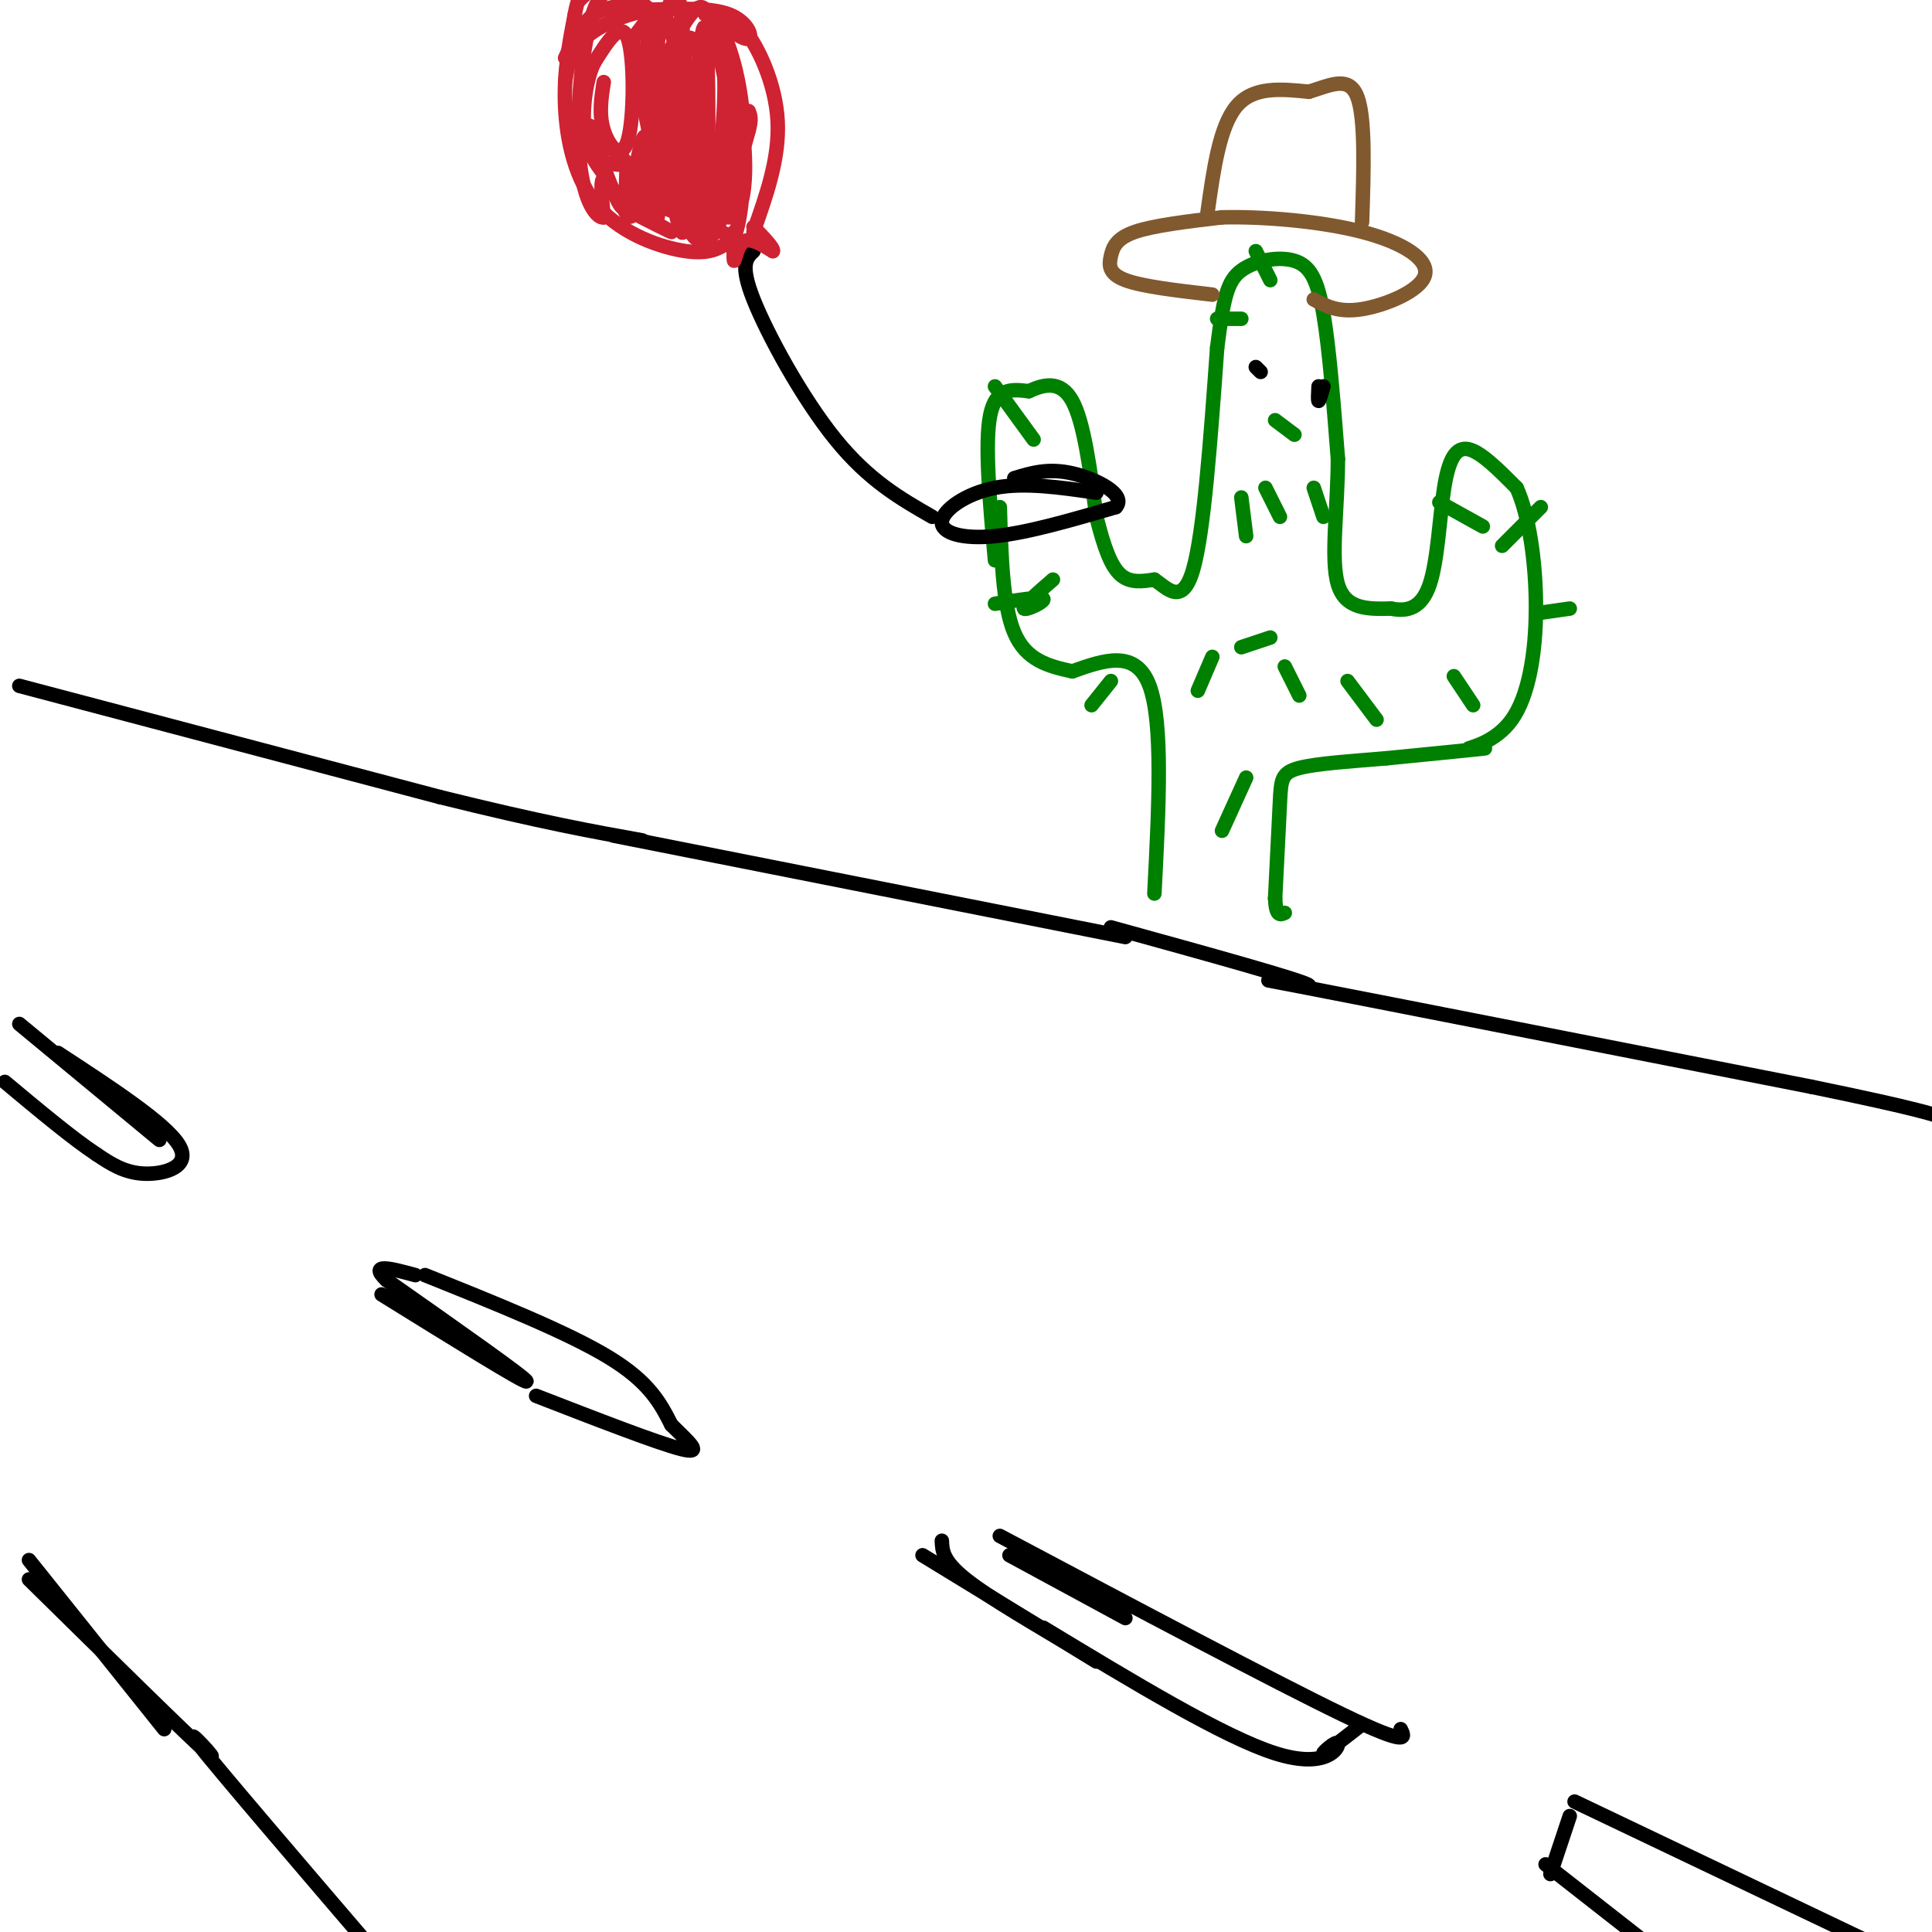 <svg viewBox='0 0 400 400' version='1.1' xmlns='http://www.w3.org/2000/svg' xmlns:xlink='http://www.w3.org/1999/xlink'><g fill='none' stroke='#000000' stroke-width='3' stroke-linecap='round' stroke-linejoin='round'><path d='M4,142c0.000,0.000 87.000,23.000 87,23'/><path d='M91,165c21.500,5.333 31.750,7.167 42,9'/><path d='M127,173c0.000,0.000 106.000,21.000 106,21'/><path d='M230,192c20.022,5.533 40.044,11.067 41,12c0.956,0.933 -17.156,-2.733 -3,0c14.156,2.733 60.578,11.867 107,21'/><path d='M375,225c22.667,4.667 25.833,5.833 29,7'/><path d='M6,323c0.000,0.000 28.000,35.000 28,35'/><path d='M6,327c16.711,16.444 33.422,32.889 37,36c3.578,3.111 -5.978,-7.111 -2,-2c3.978,5.111 21.489,25.556 39,46'/><path d='M4,212c0.000,0.000 29.000,24.000 29,24'/><path d='M12,218c11.111,7.267 22.222,14.533 25,19c2.778,4.467 -2.778,6.133 -7,6c-4.222,-0.133 -7.111,-2.067 -10,-4'/><path d='M20,239c-4.833,-3.167 -11.917,-9.083 -19,-15'/><path d='M79,268c14.917,9.250 29.833,18.500 30,18c0.167,-0.500 -14.417,-10.750 -29,-21'/><path d='M80,265c-3.833,-3.667 1.083,-2.333 6,-1'/><path d='M88,264c14.750,5.917 29.500,11.833 38,17c8.500,5.167 10.750,9.583 13,14'/><path d='M139,295c3.800,3.778 6.800,6.222 2,5c-4.800,-1.222 -17.400,-6.111 -30,-11'/><path d='M191,322c0.000,0.000 36.000,22.000 36,22'/><path d='M224,342c-9.583,-5.583 -19.167,-11.167 -24,-15c-4.833,-3.833 -4.917,-5.917 -5,-8'/><path d='M209,322c0.000,0.000 24.000,13.000 24,13'/><path d='M207,318c28.583,15.167 57.167,30.333 71,37c13.833,6.667 12.917,4.833 12,3'/><path d='M216,337c18.679,11.310 37.357,22.619 48,26c10.643,3.381 13.250,-1.167 13,-2c-0.250,-0.833 -3.357,2.048 -3,2c0.357,-0.048 4.179,-3.024 8,-6'/><path d='M326,373c0.000,0.000 65.000,31.000 65,31'/><path d='M325,376c0.000,0.000 -4.000,12.000 -4,12'/><path d='M320,386c0.000,0.000 23.000,18.000 23,18'/><path d='M340,402c0.000,0.000 6.000,4.000 6,4'/></g>
<g fill='none' stroke='#008000' stroke-width='3' stroke-linecap='round' stroke-linejoin='round'><path d='M206,116c-1.083,-12.083 -2.167,-24.167 -1,-30c1.167,-5.833 4.583,-5.417 8,-5'/><path d='M213,81c3.022,-1.400 6.578,-2.400 9,2c2.422,4.400 3.711,14.200 5,24'/><path d='M227,107c1.578,6.356 3.022,10.244 5,12c1.978,1.756 4.489,1.378 7,1'/><path d='M239,120c2.644,1.756 5.756,5.644 8,-2c2.244,-7.644 3.622,-26.822 5,-46'/><path d='M252,72c1.325,-10.539 2.139,-13.887 5,-16c2.861,-2.113 7.770,-2.992 11,-2c3.230,0.992 4.780,3.855 6,11c1.220,7.145 2.110,18.573 3,30'/><path d='M277,95c-0.022,10.222 -1.578,20.778 0,26c1.578,5.222 6.289,5.111 11,5'/><path d='M288,126c3.380,0.700 6.329,-0.049 8,-5c1.671,-4.951 2.065,-14.102 3,-20c0.935,-5.898 2.410,-8.542 5,-8c2.590,0.542 6.295,4.271 10,8'/><path d='M314,101c2.580,5.603 4.031,15.612 4,25c-0.031,9.388 -1.544,18.156 -5,23c-3.456,4.844 -8.853,5.766 -9,6c-0.147,0.234 4.958,-0.219 3,0c-1.958,0.219 -10.979,1.109 -20,2'/><path d='M287,157c-6.940,0.583 -14.292,1.042 -18,2c-3.708,0.958 -3.774,2.417 -4,7c-0.226,4.583 -0.613,12.292 -1,20'/><path d='M264,186c0.167,3.833 1.083,3.417 2,3'/><path d='M239,185c0.917,-17.667 1.833,-35.333 -1,-43c-2.833,-7.667 -9.417,-5.333 -16,-3'/><path d='M222,139c-5.022,-1.089 -9.578,-2.311 -12,-8c-2.422,-5.689 -2.711,-15.844 -3,-26'/></g>
<g fill='none' stroke='#81592f' stroke-width='3' stroke-linecap='round' stroke-linejoin='round'><path d='M251,61c-7.226,-0.833 -14.452,-1.667 -18,-3c-3.548,-1.333 -3.417,-3.167 -3,-5c0.417,-1.833 1.119,-3.667 5,-5c3.881,-1.333 10.940,-2.167 18,-3'/><path d='M253,45c8.389,-0.212 20.362,0.758 29,3c8.638,2.242 13.941,5.758 13,9c-0.941,3.242 -8.126,6.212 -13,7c-4.874,0.788 -7.437,-0.606 -10,-2'/><path d='M250,44c1.250,-8.917 2.500,-17.833 6,-22c3.500,-4.167 9.250,-3.583 15,-3'/><path d='M271,19c4.511,-1.400 8.289,-3.400 10,1c1.711,4.400 1.356,15.200 1,26'/></g>
<g fill='none' stroke='#000000' stroke-width='3' stroke-linecap='round' stroke-linejoin='round'><path d='M260,76c0.000,0.000 1.000,1.000 1,1'/><path d='M273,80c-0.083,1.500 -0.167,3.000 0,3c0.167,0.000 0.583,-1.500 1,-3'/><path d='M227,102c-7.452,-1.089 -14.905,-2.179 -21,-1c-6.095,1.179 -10.833,4.625 -11,7c-0.167,2.375 4.238,3.679 11,3c6.762,-0.679 15.881,-3.339 25,-6'/><path d='M231,105c2.422,-2.533 -4.022,-5.867 -9,-7c-4.978,-1.133 -8.489,-0.067 -12,1'/><path d='M193,107c-6.556,-3.756 -13.111,-7.511 -20,-16c-6.889,-8.489 -14.111,-21.711 -17,-29c-2.889,-7.289 -1.444,-8.644 0,-10'/></g>
<g fill='none' stroke='#cf2233' stroke-width='3' stroke-linecap='round' stroke-linejoin='round'><path d='M152,48c-0.089,3.022 -0.178,6.044 0,6c0.178,-0.044 0.622,-3.156 2,-4c1.378,-0.844 3.689,0.578 6,2'/><path d='M160,52c0.333,-0.500 -1.833,-2.750 -4,-5'/><path d='M156,48c2.711,-7.667 5.422,-15.333 5,-23c-0.422,-7.667 -3.978,-15.333 -7,-19c-3.022,-3.667 -5.511,-3.333 -8,-3'/><path d='M151,50c-1.988,1.351 -3.976,2.702 -9,2c-5.024,-0.702 -13.083,-3.458 -18,-9c-4.917,-5.542 -6.690,-13.869 -7,-21c-0.310,-7.131 0.845,-13.065 2,-19'/><path d='M119,3c0.667,-3.833 1.333,-3.917 2,-4'/><path d='M120,0c0.000,0.000 2.000,-2.000 2,-2'/><path d='M148,4c3.044,2.222 6.089,4.444 7,4c0.911,-0.444 -0.311,-3.556 -4,-5c-3.689,-1.444 -9.844,-1.222 -16,-1'/><path d='M135,2c-5.422,0.778 -10.978,3.222 -14,6c-3.022,2.778 -3.511,5.889 -4,9'/><path d='M117,12c1.667,-3.583 3.333,-7.167 6,-9c2.667,-1.833 6.333,-1.917 10,-2'/><path d='M131,2c0.000,0.000 -1.000,0.000 -1,0'/><path d='M125,17c-0.524,3.345 -1.048,6.690 0,10c1.048,3.310 3.667,6.583 5,2c1.333,-4.583 1.381,-17.024 0,-21c-1.381,-3.976 -4.190,0.512 -7,5'/><path d='M123,13c-1.711,3.489 -2.489,9.711 -2,14c0.489,4.289 2.244,6.644 4,9'/><path d='M122,26c2.962,8.536 5.923,17.072 7,17c1.077,-0.072 0.268,-8.751 1,-8c0.732,0.751 3.005,10.933 4,10c0.995,-0.933 0.713,-12.981 0,-16c-0.713,-3.019 -1.856,2.990 -3,9'/><path d='M131,38c0.093,2.511 1.826,4.289 3,1c1.174,-3.289 1.790,-11.646 2,-12c0.210,-0.354 0.013,7.295 0,3c-0.013,-4.295 0.159,-20.533 0,-20c-0.159,0.533 -0.648,17.838 0,26c0.648,8.162 2.433,7.182 4,8c1.567,0.818 2.918,3.434 3,-5c0.082,-8.434 -1.103,-27.917 -2,-36c-0.897,-8.083 -1.507,-4.766 -3,0c-1.493,4.766 -3.869,10.982 -4,11c-0.131,0.018 1.983,-6.161 2,-9c0.017,-2.839 -2.064,-2.339 -2,5c0.064,7.339 2.271,21.516 2,24c-0.271,2.484 -3.021,-6.726 -2,-5c1.021,1.726 5.813,14.388 7,18c1.187,3.612 -1.232,-1.825 -1,-3c0.232,-1.175 3.116,1.913 6,5'/><path d='M146,49c2.039,-5.801 4.135,-22.803 4,-32c-0.135,-9.197 -2.501,-10.589 -5,-9c-2.499,1.589 -5.130,6.160 -5,6c0.130,-0.160 3.022,-5.050 3,-6c-0.022,-0.950 -2.958,2.038 -4,9c-1.042,6.962 -0.190,17.896 0,20c0.190,2.104 -0.283,-4.623 0,-4c0.283,0.623 1.323,8.595 3,13c1.677,4.405 3.993,5.244 6,2c2.007,-3.244 3.705,-10.570 4,-10c0.295,0.570 -0.815,9.036 -1,3c-0.185,-6.036 0.554,-26.572 -1,-33c-1.554,-6.428 -5.401,1.254 -6,2c-0.599,0.746 2.049,-5.444 2,-2c-0.049,3.444 -2.797,16.521 -4,19c-1.203,2.479 -0.862,-5.640 0,-4c0.862,1.640 2.246,13.040 4,19c1.754,5.960 3.877,6.480 6,7'/><path d='M152,49c1.532,-2.936 2.363,-13.775 2,-22c-0.363,-8.225 -1.921,-13.835 -3,-17c-1.079,-3.165 -1.679,-3.886 -3,-1c-1.321,2.886 -3.364,9.378 -4,10c-0.636,0.622 0.136,-4.625 0,-3c-0.136,1.625 -1.179,10.122 0,17c1.179,6.878 4.580,12.138 7,12c2.420,-0.138 3.858,-5.672 3,-16c-0.858,-10.328 -4.014,-25.449 -6,-25c-1.986,0.449 -2.804,16.467 -2,25c0.804,8.533 3.230,9.581 5,8c1.770,-1.581 2.885,-5.790 4,-10'/><path d='M155,27c0.667,-2.333 0.333,-3.167 0,-4'/><path d='M144,36c-1.678,2.753 -3.356,5.506 -7,6c-3.644,0.494 -9.255,-1.270 -8,0c1.255,1.270 9.376,5.573 10,6c0.624,0.427 -6.250,-3.021 -8,-4c-1.750,-0.979 1.625,0.510 5,2'/><path d='M136,46c1.844,-11.105 3.955,-39.868 4,-41c0.045,-1.132 -1.977,25.365 -2,26c-0.023,0.635 1.953,-24.593 3,-24c1.047,0.593 1.167,27.006 1,35c-0.167,7.994 -0.619,-2.430 0,-4c0.619,-1.570 2.310,5.715 4,13'/><path d='M146,51c0.824,-9.984 0.883,-41.444 0,-45c-0.883,-3.556 -2.707,20.793 -2,31c0.707,10.207 3.944,6.274 4,4c0.056,-2.274 -3.069,-2.888 -3,-2c0.069,0.888 3.331,3.277 5,-1c1.669,-4.277 1.745,-15.220 2,-17c0.255,-1.780 0.689,5.602 0,4c-0.689,-1.602 -2.502,-12.189 -4,-18c-1.498,-5.811 -2.683,-6.845 -5,-4c-2.317,2.845 -5.767,9.569 -7,17c-1.233,7.431 -0.248,15.569 0,17c0.248,1.431 -0.241,-3.846 0,-4c0.241,-0.154 1.212,4.813 2,6c0.788,1.187 1.394,-1.407 2,-4'/><path d='M140,35c0.686,-6.795 1.402,-21.782 0,-21c-1.402,0.782 -4.922,17.333 -7,25c-2.078,7.667 -2.713,6.449 -4,4c-1.287,-2.449 -3.225,-6.128 -4,-6c-0.775,0.128 -0.388,4.064 0,8'/><path d='M125,45c-1.193,0.348 -4.175,-2.783 -5,-12c-0.825,-9.217 0.509,-24.520 3,-31c2.491,-6.480 6.140,-4.137 9,-2c2.860,2.137 4.930,4.069 7,6'/><path d='M139,6c1.858,8.268 3.003,25.938 2,33c-1.003,7.062 -4.155,3.517 -7,0c-2.845,-3.517 -5.384,-7.005 -7,-8c-1.616,-0.995 -2.308,0.502 -3,2'/><path d='M124,33c0.824,0.709 4.384,1.480 7,1c2.616,-0.480 4.289,-2.211 5,-8c0.711,-5.789 0.461,-15.635 0,-20c-0.461,-4.365 -1.132,-3.247 -2,-2c-0.868,1.247 -1.934,2.624 -3,4'/><path d='M131,8c0.333,5.167 2.667,16.083 5,27'/></g>
<g fill='none' stroke='#008000' stroke-width='3' stroke-linecap='round' stroke-linejoin='round'><path d='M279,141c0.000,0.000 6.000,8.000 6,8'/><path d='M263,132c0.000,0.000 -6.000,2.000 -6,2'/><path d='M274,107c0.000,0.000 -2.000,-6.000 -2,-6'/><path d='M301,140c0.000,0.000 4.000,6.000 4,6'/><path d='M318,127c0.000,0.000 7.000,-1.000 7,-1'/><path d='M311,113c0.000,0.000 8.000,-8.000 8,-8'/><path d='M307,109c0.000,0.000 -9.000,-5.000 -9,-5'/><path d='M218,120c-3.200,2.778 -6.400,5.556 -6,6c0.400,0.444 4.400,-1.444 4,-2c-0.400,-0.556 -5.200,0.222 -10,1'/><path d='M214,91c0.000,0.000 -8.000,-11.000 -8,-11'/><path d='M230,141c0.000,0.000 -4.000,5.000 -4,5'/><path d='M251,136c0.000,0.000 -3.000,7.000 -3,7'/><path d='M258,161c0.000,0.000 -5.000,11.000 -5,11'/><path d='M266,138c0.000,0.000 3.000,6.000 3,6'/><path d='M262,101c0.000,0.000 3.000,6.000 3,6'/><path d='M264,87c0.000,0.000 4.000,3.000 4,3'/><path d='M257,103c0.000,0.000 1.000,8.000 1,8'/><path d='M257,66c0.000,0.000 -5.000,0.000 -5,0'/><path d='M263,58c0.000,0.000 -3.000,-6.000 -3,-6'/></g>
</svg>